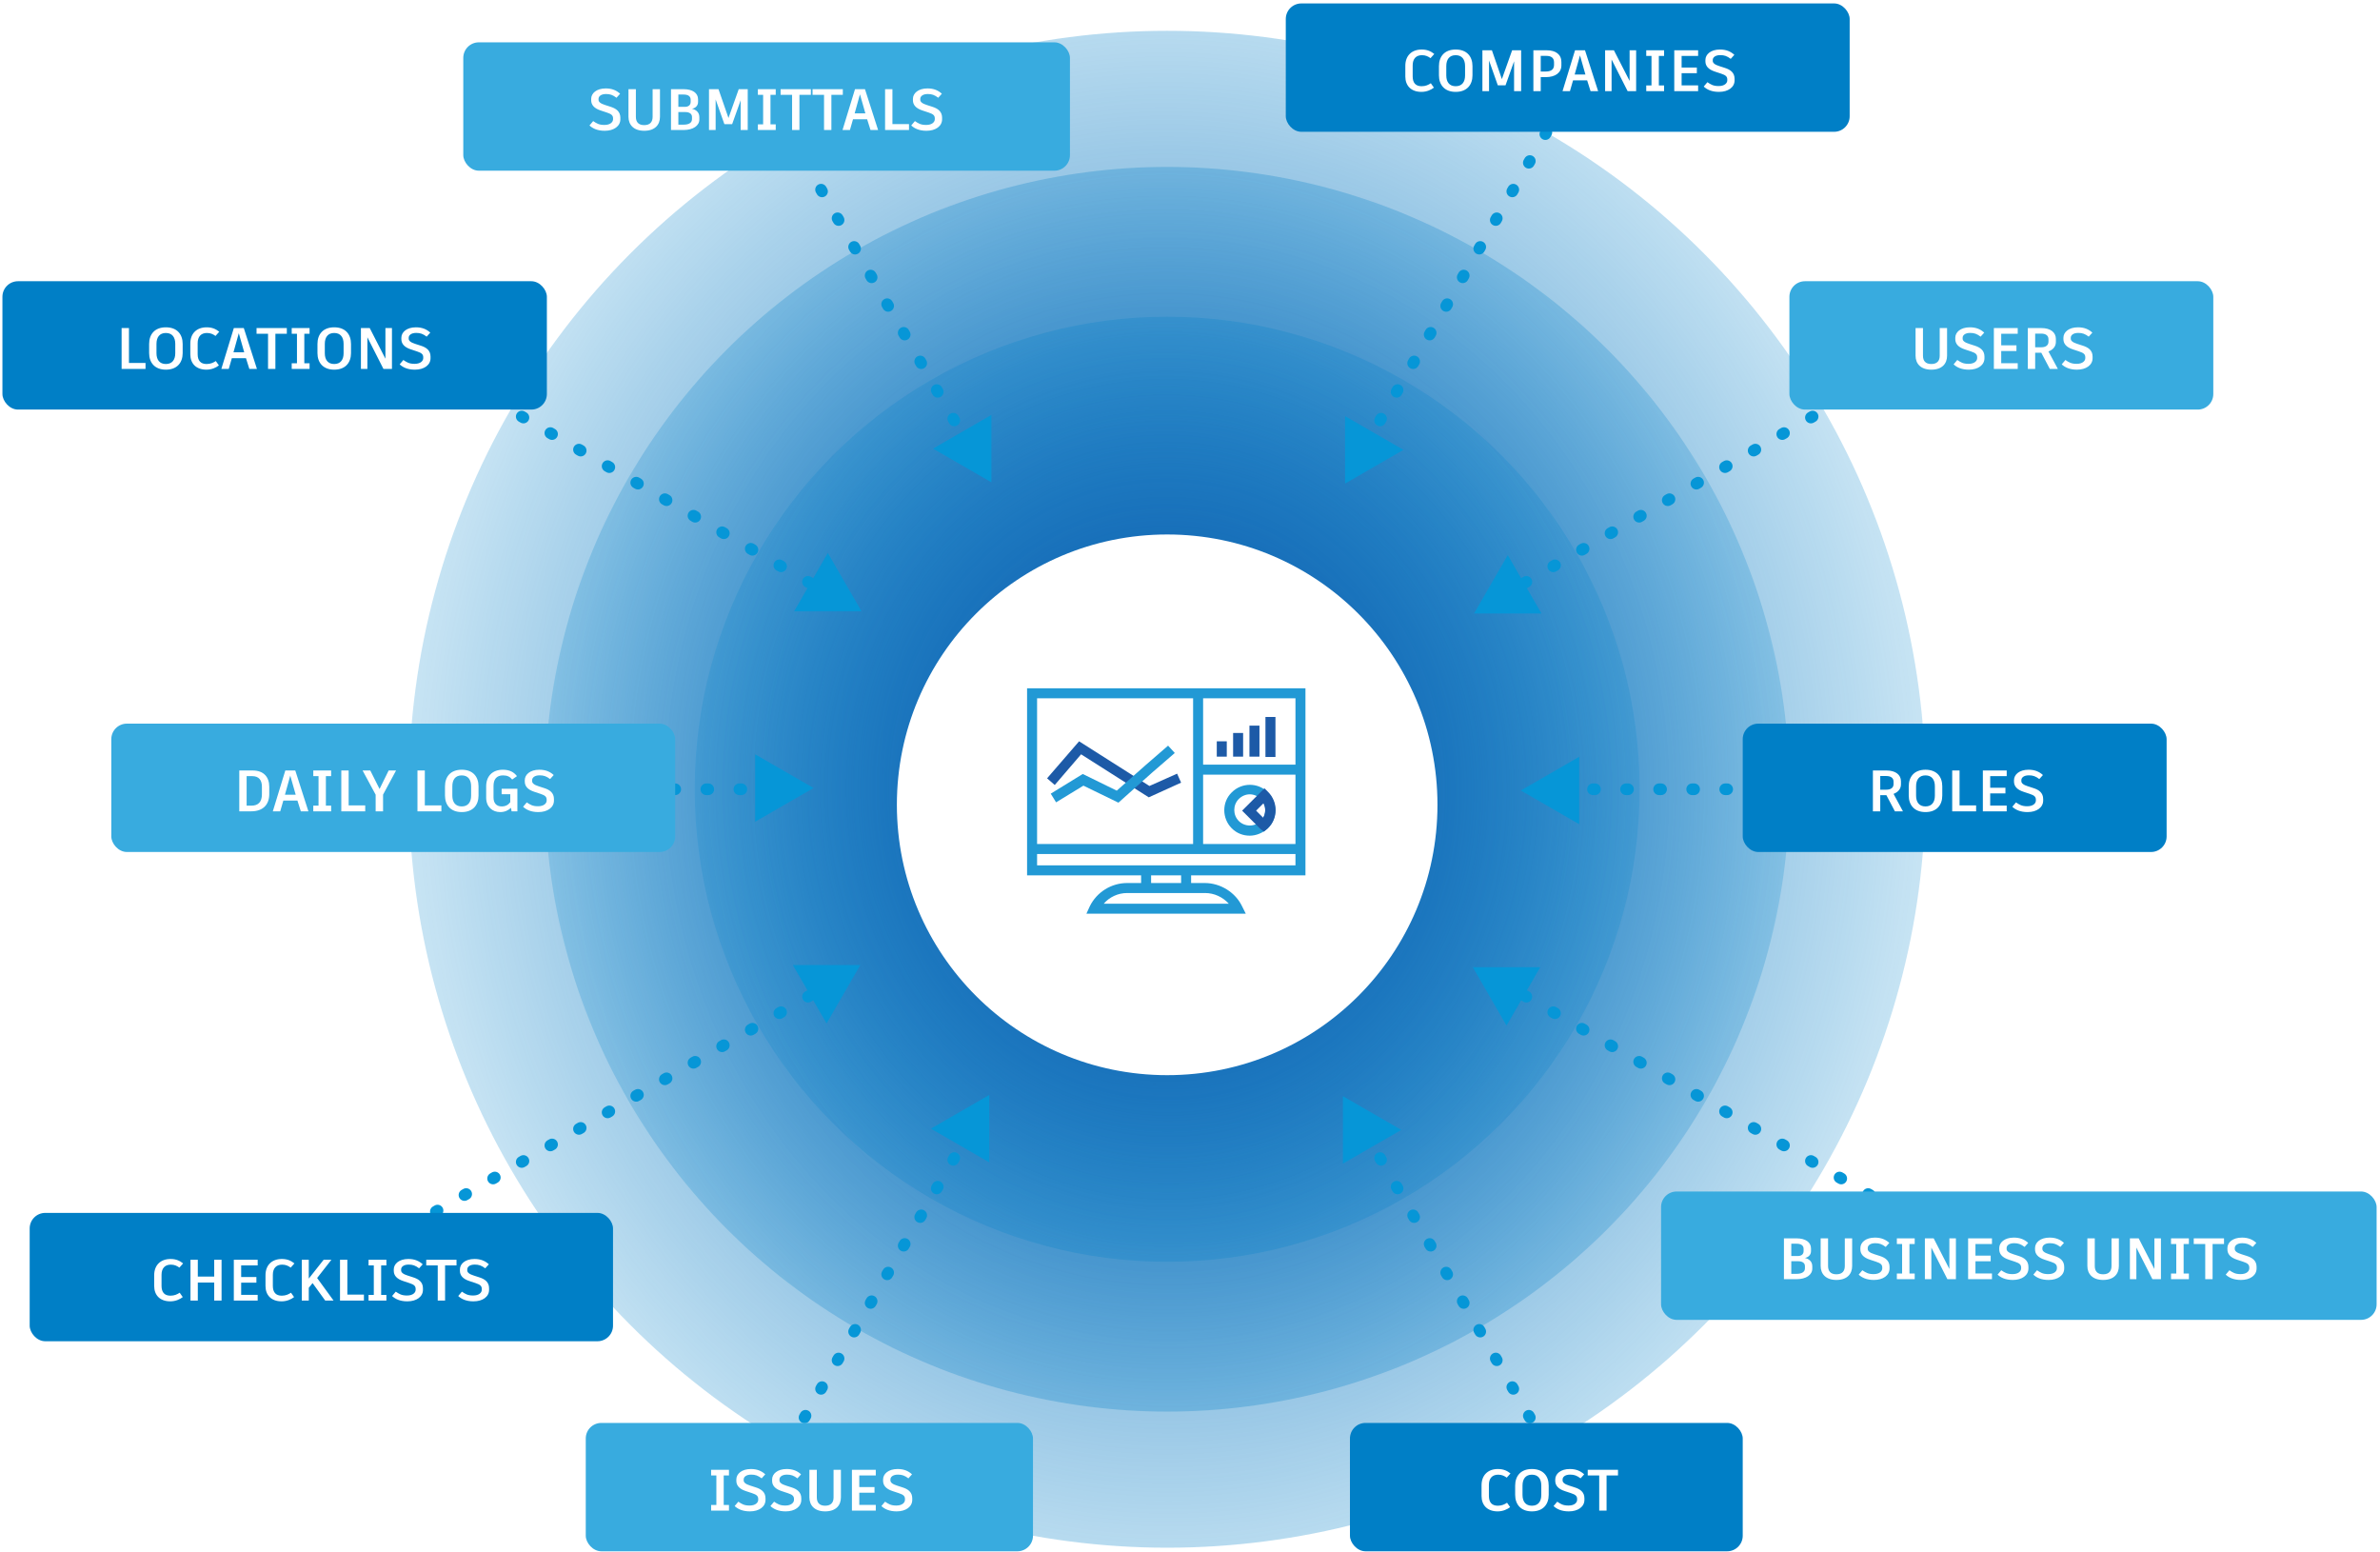 <svg width="612" height="399" viewBox="0 0 612 399" fill="none" xmlns="http://www.w3.org/2000/svg">
<circle cx="300.13" cy="202.921" r="195" fill="url(#paint0_radial)"/>
<circle cx="300.13" cy="202.921" r="160.003" fill="url(#paint1_radial)"/>
<circle cx="300.13" cy="202.921" r="121.494" fill="url(#paint2_radial)"/>
<path d="M495.13 202.921L403.13 202.921" stroke="#0696D7" stroke-width="3" stroke-linecap="round" stroke-dasharray="0.5 8"/>
<path d="M397.63 34.046L351.63 113.721" stroke="#0696D7" stroke-width="3" stroke-linecap="round" stroke-dasharray="0.5 8"/>
<path d="M397.63 371.796L351.63 292.122" stroke="#0696D7" stroke-width="3" stroke-linecap="round" stroke-dasharray="0.5 8"/>
<path d="M517.627 328.494L389.456 254.494" stroke="#0696D7" stroke-width="3" stroke-linecap="round" stroke-dasharray="0.5 8"/>
<path d="M517.627 77.349L388.59 151.849" stroke="#0696D7" stroke-width="3" stroke-linecap="round" stroke-dasharray="0.5 8"/>
<path d="M105.13 202.921L199.13 202.921" stroke="#0696D7" stroke-width="3" stroke-linecap="round" stroke-dasharray="0.5 8"/>
<path d="M202.63 371.796L248.63 292.121" stroke="#0696D7" stroke-width="3" stroke-linecap="round" stroke-dasharray="0.5 8"/>
<path d="M202.63 34.046L249.13 114.586" stroke="#0696D7" stroke-width="3" stroke-linecap="round" stroke-dasharray="0.5 8"/>
<path d="M82.633 77.348L212.537 152.348" stroke="#0696D7" stroke-width="3" stroke-linecap="round" stroke-dasharray="0.5 8"/>
<path d="M82.632 328.493L212.536 253.493" stroke="#0696D7" stroke-width="3" stroke-linecap="round" stroke-dasharray="0.5 8"/>
<path d="M221.22 248.112L212.549 263.13L203.879 248.112L221.22 248.112Z" fill="#0696D7"/>
<path d="M254.387 281.513L254.387 298.854L239.369 290.183L254.387 281.513Z" fill="#0696D7"/>
<path d="M345.321 281.831L360.339 290.502L345.321 299.173L345.321 281.831Z" fill="#0696D7"/>
<path d="M378.721 248.664L396.062 248.664L387.392 263.682L378.721 248.664Z" fill="#0696D7"/>
<path d="M391.063 203.24L406.081 194.569L406.081 211.911L391.063 203.24Z" fill="#0696D7"/>
<path d="M379.04 157.731L387.711 142.713L396.381 157.731L379.04 157.731Z" fill="#0696D7"/>
<path d="M345.873 124.33L345.873 106.989L360.891 115.659L345.873 124.33Z" fill="#0696D7"/>
<path d="M254.939 124.011L239.921 115.341L254.939 106.67L254.939 124.011Z" fill="#0696D7"/>
<path d="M221.539 157.179L204.198 157.179L212.868 142.161L221.539 157.179Z" fill="#0696D7"/>
<path d="M209.197 202.603L194.179 211.273L194.179 193.932L209.197 202.603Z" fill="#0696D7"/>
<rect x="427.13" y="306.339" width="184" height="33" rx="4" fill="#38ABDF"/>
<path d="M464.142 323.439C464.862 323.259 465.687 322.764 465.687 321.654V320.994C465.687 319.329 464.217 318.384 461.967 318.384H460.617H458.727V328.884H460.527H461.952C464.442 328.884 466.017 327.759 466.017 326.169V325.569C466.017 324.144 464.907 323.589 464.142 323.439ZM461.982 319.764C463.092 319.764 463.782 320.184 463.782 321.099V321.654C463.782 322.509 463.182 322.929 462.267 322.929H460.617V319.764H461.982ZM464.127 326.079C464.127 327.024 463.317 327.504 461.982 327.504H460.617V324.264H462.357C463.512 324.264 464.127 324.744 464.127 325.539V326.079ZM476.268 318.384H474.378V325.494C474.378 326.769 473.748 327.624 472.218 327.624C470.688 327.624 470.073 326.769 470.073 325.494V318.384H468.168V325.494C468.168 327.534 469.503 329.079 472.218 329.079C474.978 329.079 476.268 327.534 476.268 325.494V318.384ZM481.878 329.079C484.233 329.079 485.883 327.894 485.883 326.124V325.719C485.883 324.114 484.788 323.349 483.348 322.899L481.953 322.449C480.753 322.074 480.273 321.639 480.273 321.114V320.859C480.273 320.274 480.843 319.629 482.208 319.629C483.258 319.629 483.933 319.869 484.893 320.589L485.823 319.554C484.878 318.684 483.723 318.189 482.133 318.189C479.733 318.189 478.383 319.449 478.383 320.874V321.219C478.383 322.374 479.088 323.304 480.858 323.874L482.403 324.384C483.648 324.789 484.008 325.164 484.008 325.914V326.109C484.008 326.814 483.333 327.579 481.788 327.579C480.363 327.579 479.778 327.174 478.893 326.589L477.948 327.714C478.773 328.479 479.973 329.079 481.878 329.079ZM492.353 319.839V318.384H491.003H487.763V319.839H489.113V327.429H487.763V328.884H489.113H492.353V327.429H491.003V319.839H492.353ZM501.268 318.384V326.259L497.233 318.384H494.968V328.884H496.633V320.754L500.758 328.884H502.948V318.384H501.268ZM512.221 319.839V318.384H507.976H506.086V328.884H506.266H512.221V327.414H507.976V324.279H511.891V322.824H507.976V319.839H512.221ZM517.591 329.079C519.946 329.079 521.596 327.894 521.596 326.124V325.719C521.596 324.114 520.501 323.349 519.061 322.899L517.666 322.449C516.466 322.074 515.986 321.639 515.986 321.114V320.859C515.986 320.274 516.556 319.629 517.921 319.629C518.971 319.629 519.646 319.869 520.606 320.589L521.536 319.554C520.591 318.684 519.436 318.189 517.846 318.189C515.446 318.189 514.096 319.449 514.096 320.874V321.219C514.096 322.374 514.801 323.304 516.571 323.874L518.116 324.384C519.361 324.789 519.721 325.164 519.721 325.914V326.109C519.721 326.814 519.046 327.579 517.501 327.579C516.076 327.579 515.491 327.174 514.606 326.589L513.661 327.714C514.486 328.479 515.686 329.079 517.591 329.079ZM526.79 329.079C529.145 329.079 530.795 327.894 530.795 326.124V325.719C530.795 324.114 529.7 323.349 528.26 322.899L526.865 322.449C525.665 322.074 525.185 321.639 525.185 321.114V320.859C525.185 320.274 525.755 319.629 527.12 319.629C528.17 319.629 528.845 319.869 529.805 320.589L530.735 319.554C529.79 318.684 528.635 318.189 527.045 318.189C524.645 318.189 523.295 319.449 523.295 320.874V321.219C523.295 322.374 524 323.304 525.77 323.874L527.315 324.384C528.56 324.789 528.92 325.164 528.92 325.914V326.109C528.92 326.814 528.245 327.579 526.7 327.579C525.275 327.579 524.69 327.174 523.805 326.589L522.86 327.714C523.685 328.479 524.885 329.079 526.79 329.079ZM544.852 318.384H542.962V325.494C542.962 326.769 542.332 327.624 540.802 327.624C539.272 327.624 538.657 326.769 538.657 325.494V318.384H536.752V325.494C536.752 327.534 538.087 329.079 540.802 329.079C543.562 329.079 544.852 327.534 544.852 325.494V318.384ZM553.987 318.384V326.259L549.952 318.384H547.687V328.884H549.352V320.754L553.477 328.884H555.667V318.384H553.987ZM562.855 319.839V318.384H561.505H558.265V319.839H559.615V327.429H558.265V328.884H559.615H562.855V327.429H561.505V319.839H562.855ZM571.891 318.384H568.951H564.106V319.839H567.061V328.884H568.951V319.839H571.891V318.384ZM576.258 329.079C578.613 329.079 580.263 327.894 580.263 326.124V325.719C580.263 324.114 579.168 323.349 577.728 322.899L576.333 322.449C575.133 322.074 574.653 321.639 574.653 321.114V320.859C574.653 320.274 575.223 319.629 576.588 319.629C577.638 319.629 578.313 319.869 579.273 320.589L580.203 319.554C579.258 318.684 578.103 318.189 576.513 318.189C574.113 318.189 572.763 319.449 572.763 320.874V321.219C572.763 322.374 573.468 323.304 575.238 323.874L576.783 324.384C578.028 324.789 578.388 325.164 578.388 325.914V326.109C578.388 326.814 577.713 327.579 576.168 327.579C574.743 327.579 574.158 327.174 573.273 326.589L572.328 327.714C573.153 328.479 574.353 329.079 576.258 329.079Z" fill="white"/>
<g clip-path="url(#clip0)">
<rect x="330.63" y="0.884" width="145" height="33" rx="4" fill="#007FC6"/>
<path d="M365.51 23.623C366.89 23.623 368.015 23.083 368.72 22.528L367.925 21.403C367.325 21.808 366.59 22.168 365.555 22.168C364.025 22.168 363.26 21.298 363.26 19.648V16.813C363.26 15.133 364.115 14.188 365.645 14.188C366.605 14.188 367.25 14.518 367.85 14.953L368.81 13.873C368 13.228 367.07 12.733 365.585 12.733C362.96 12.733 361.37 14.353 361.37 16.918V19.678C361.37 22.048 362.87 23.623 365.51 23.623ZM374.318 12.733C371.438 12.733 370.013 14.533 370.013 17.008V19.363C370.013 21.808 371.453 23.623 374.318 23.623C377.213 23.623 378.638 21.808 378.638 19.363V17.008C378.638 14.533 377.213 12.733 374.318 12.733ZM374.318 14.188C375.953 14.188 376.733 15.298 376.733 16.993V19.393C376.733 21.043 375.968 22.168 374.318 22.168C372.668 22.168 371.903 21.043 371.903 19.393V16.993C371.903 15.298 372.683 14.188 374.318 14.188ZM388.824 12.928V12.958L386.199 20.338L383.634 12.928H381.189V23.428H382.899V15.568L385.149 21.928H387.144V21.913L389.334 15.763V23.428H391.149V12.928H388.824ZM397.764 12.928H396.189H394.299V23.428H396.189V19.828H397.509C399.909 19.828 401.499 18.718 401.499 16.798V15.928C401.499 13.993 400.029 12.928 397.764 12.928ZM399.609 16.693C399.609 17.893 398.799 18.388 397.449 18.388H396.189V14.368H397.674C398.859 14.368 399.609 14.878 399.609 16.018V16.693ZM408.997 23.428H410.947L407.572 12.928H405.007L401.797 23.428H403.702L404.497 20.668H408.127L408.997 23.428ZM406.282 14.248L407.677 19.153H404.917L406.282 14.248ZM419.042 12.928V20.803L415.007 12.928H412.742V23.428H414.407V15.298L418.532 23.428H420.722V12.928H419.042ZM427.91 14.383V12.928H426.56H423.32V14.383H424.67V21.973H423.32V23.428H424.67H427.91V21.973H426.56V14.383H427.91ZM436.66 14.383V12.928H432.415H430.525V23.428H430.705H436.66V21.958H432.415V18.823H436.33V17.368H432.415V14.383H436.66ZM442.03 23.623C444.385 23.623 446.035 22.438 446.035 20.668V20.263C446.035 18.658 444.94 17.893 443.5 17.443L442.105 16.993C440.905 16.618 440.425 16.183 440.425 15.658V15.403C440.425 14.818 440.995 14.173 442.36 14.173C443.41 14.173 444.085 14.413 445.045 15.133L445.975 14.098C445.03 13.228 443.875 12.733 442.285 12.733C439.885 12.733 438.535 13.993 438.535 15.418V15.763C438.535 16.918 439.24 17.848 441.01 18.418L442.555 18.928C443.8 19.333 444.16 19.708 444.16 20.458V20.653C444.16 21.358 443.485 22.123 441.94 22.123C440.515 22.123 439.93 21.718 439.045 21.133L438.1 22.258C438.925 23.023 440.125 23.623 442.03 23.623Z" fill="white"/>
</g>
<g clip-path="url(#clip1)">
<rect x="460.133" y="72.304" width="109" height="33" rx="4" fill="#38ABDF"/>
<path d="M500.674 84.349H498.784V91.459C498.784 92.734 498.154 93.588 496.624 93.588C495.094 93.588 494.479 92.734 494.479 91.459V84.349H492.574V91.459C492.574 93.499 493.909 95.043 496.624 95.043C499.384 95.043 500.674 93.499 500.674 91.459V84.349ZM506.285 95.043C508.64 95.043 510.29 93.859 510.29 92.088V91.683C510.29 90.079 509.195 89.314 507.755 88.864L506.36 88.413C505.16 88.038 504.68 87.603 504.68 87.079V86.823C504.68 86.239 505.25 85.594 506.615 85.594C507.665 85.594 508.34 85.834 509.3 86.553L510.23 85.519C509.285 84.648 508.13 84.153 506.54 84.153C504.14 84.153 502.79 85.413 502.79 86.838V87.183C502.79 88.338 503.495 89.269 505.265 89.838L506.81 90.349C508.055 90.754 508.415 91.129 508.415 91.879V92.073C508.415 92.778 507.74 93.543 506.195 93.543C504.77 93.543 504.185 93.138 503.3 92.553L502.355 93.678C503.18 94.444 504.38 95.043 506.285 95.043ZM518.844 85.803V84.349H514.599H512.709V94.849H512.889H518.844V93.379H514.599V90.243H518.514V88.788H514.599V85.803H518.844ZM527.095 94.849H529.165L526.75 90.364C527.92 89.913 528.655 89.073 528.655 87.903V87.124C528.655 85.398 527.185 84.349 524.98 84.349H523.33H521.44V94.849H523.33V90.694H524.905L527.095 94.849ZM523.33 85.773H524.905C526.03 85.773 526.75 86.269 526.75 87.213V87.859C526.75 88.773 526.045 89.284 524.92 89.284H523.33V85.773ZM534.088 95.043C536.443 95.043 538.093 93.859 538.093 92.088V91.683C538.093 90.079 536.998 89.314 535.558 88.864L534.163 88.413C532.963 88.038 532.483 87.603 532.483 87.079V86.823C532.483 86.239 533.053 85.594 534.418 85.594C535.468 85.594 536.143 85.834 537.103 86.553L538.033 85.519C537.088 84.648 535.933 84.153 534.343 84.153C531.943 84.153 530.593 85.413 530.593 86.838V87.183C530.593 88.338 531.298 89.269 533.068 89.838L534.613 90.349C535.858 90.754 536.218 91.129 536.218 91.879V92.073C536.218 92.778 535.543 93.543 533.998 93.543C532.573 93.543 531.988 93.138 531.103 92.553L530.158 93.678C530.983 94.444 532.183 95.043 534.088 95.043Z" fill="white"/>
</g>
<g clip-path="url(#clip2)">
<rect x="448.13" y="186.049" width="109" height="33" rx="4" fill="#007FC6"/>
<path d="M487.259 208.594H489.329L486.914 204.109C488.084 203.659 488.819 202.819 488.819 201.649V200.869C488.819 199.144 487.349 198.094 485.144 198.094H483.494H481.604V208.594H483.494V204.439H485.069L487.259 208.594ZM483.494 199.519H485.069C486.194 199.519 486.914 200.014 486.914 200.959V201.604C486.914 202.519 486.209 203.029 485.084 203.029H483.494V199.519ZM495.124 197.899C492.244 197.899 490.819 199.699 490.819 202.174V204.529C490.819 206.974 492.259 208.789 495.124 208.789C498.019 208.789 499.444 206.974 499.444 204.529V202.174C499.444 199.699 498.019 197.899 495.124 197.899ZM495.124 199.354C496.759 199.354 497.539 200.464 497.539 202.159V204.559C497.539 206.209 496.774 207.334 495.124 207.334C493.474 207.334 492.709 206.209 492.709 204.559V202.159C492.709 200.464 493.489 199.354 495.124 199.354ZM503.885 207.064V198.094H501.995V208.594H502.055H508.145V207.064H503.885ZM516.011 199.549V198.094H511.766H509.876V208.594H510.056H516.011V207.124H511.766V203.989H515.681V202.534H511.766V199.549H516.011ZM521.381 208.789C523.736 208.789 525.386 207.604 525.386 205.834V205.429C525.386 203.824 524.291 203.059 522.851 202.609L521.456 202.159C520.256 201.784 519.776 201.349 519.776 200.824V200.569C519.776 199.984 520.346 199.339 521.711 199.339C522.761 199.339 523.436 199.579 524.396 200.299L525.326 199.264C524.381 198.394 523.226 197.899 521.636 197.899C519.236 197.899 517.886 199.159 517.886 200.584V200.929C517.886 202.084 518.591 203.014 520.361 203.584L521.906 204.094C523.151 204.499 523.511 204.874 523.511 205.624V205.819C523.511 206.524 522.836 207.289 521.291 207.289C519.866 207.289 519.281 206.884 518.396 206.299L517.451 207.424C518.276 208.189 519.476 208.789 521.381 208.789Z" fill="white"/>
</g>
<g clip-path="url(#clip3)">
<rect x="150.624" y="365.839" width="115" height="33" rx="4" fill="#38ABDF"/>
<path d="M187.449 379.339V377.884H186.099H182.859V379.339H184.209V386.929H182.859V388.384H184.209H187.449V386.929H186.099V379.339H187.449ZM192.839 388.579C195.194 388.579 196.844 387.394 196.844 385.624V385.219C196.844 383.614 195.749 382.849 194.309 382.399L192.914 381.949C191.714 381.574 191.234 381.139 191.234 380.614V380.359C191.234 379.774 191.804 379.129 193.169 379.129C194.219 379.129 194.894 379.369 195.854 380.089L196.784 379.054C195.839 378.184 194.684 377.689 193.094 377.689C190.694 377.689 189.344 378.949 189.344 380.374V380.719C189.344 381.874 190.049 382.804 191.819 383.374L193.364 383.884C194.609 384.289 194.969 384.664 194.969 385.414V385.609C194.969 386.314 194.294 387.079 192.749 387.079C191.324 387.079 190.739 386.674 189.854 386.089L188.909 387.214C189.734 387.979 190.934 388.579 192.839 388.579ZM202.038 388.579C204.393 388.579 206.043 387.394 206.043 385.624V385.219C206.043 383.614 204.948 382.849 203.508 382.399L202.113 381.949C200.913 381.574 200.433 381.139 200.433 380.614V380.359C200.433 379.774 201.003 379.129 202.368 379.129C203.418 379.129 204.093 379.369 205.053 380.089L205.983 379.054C205.038 378.184 203.883 377.689 202.293 377.689C199.893 377.689 198.543 378.949 198.543 380.374V380.719C198.543 381.874 199.248 382.804 201.018 383.374L202.563 383.884C203.808 384.289 204.168 384.664 204.168 385.414V385.609C204.168 386.314 203.493 387.079 201.948 387.079C200.523 387.079 199.938 386.674 199.053 386.089L198.108 387.214C198.933 387.979 200.133 388.579 202.038 388.579ZM216.233 377.884H214.343V384.994C214.343 386.269 213.713 387.124 212.183 387.124C210.653 387.124 210.038 386.269 210.038 384.994V377.884H208.133V384.994C208.133 387.034 209.468 388.579 212.183 388.579C214.943 388.579 216.233 387.034 216.233 384.994V377.884ZM225.203 379.339V377.884H220.958H219.068V388.384H219.248H225.203V386.914H220.958V383.779H224.873V382.324H220.958V379.339H225.203ZM230.574 388.579C232.929 388.579 234.579 387.394 234.579 385.624V385.219C234.579 383.614 233.484 382.849 232.044 382.399L230.649 381.949C229.449 381.574 228.969 381.139 228.969 380.614V380.359C228.969 379.774 229.539 379.129 230.904 379.129C231.954 379.129 232.629 379.369 233.589 380.089L234.519 379.054C233.574 378.184 232.419 377.689 230.829 377.689C228.429 377.689 227.079 378.949 227.079 380.374V380.719C227.079 381.874 227.784 382.804 229.554 383.374L231.099 383.884C232.344 384.289 232.704 384.664 232.704 385.414V385.609C232.704 386.314 232.029 387.079 230.484 387.079C229.059 387.079 228.474 386.674 227.589 386.089L226.644 387.214C227.469 387.979 228.669 388.579 230.574 388.579Z" fill="white"/>
</g>
<g clip-path="url(#clip4)">
<rect x="7.632" y="311.839" width="150" height="33" rx="4" fill="#007FC6"/>
<path d="M43.788 334.579C45.168 334.579 46.293 334.039 46.998 333.484L46.203 332.359C45.603 332.764 44.868 333.124 43.833 333.124C42.303 333.124 41.538 332.254 41.538 330.604V327.769C41.538 326.089 42.393 325.144 43.923 325.144C44.883 325.144 45.528 325.474 46.128 325.909L47.088 324.829C46.278 324.184 45.348 323.689 43.863 323.689C41.238 323.689 39.648 325.309 39.648 327.874V330.634C39.648 333.004 41.148 334.579 43.788 334.579ZM56.973 323.884H55.083V328.219H50.868V323.884H48.978V334.384H50.868V329.749H55.083V334.384H56.973V323.884ZM66.26 325.339V323.884H62.015H60.125V334.384H60.305H66.26V332.914H62.015V329.779H65.93V328.324H62.015V325.339H66.26ZM72.411 334.579C73.791 334.579 74.916 334.039 75.621 333.484L74.826 332.359C74.226 332.764 73.491 333.124 72.456 333.124C70.926 333.124 70.161 332.254 70.161 330.604V327.769C70.161 326.089 71.016 325.144 72.546 325.144C73.506 325.144 74.151 325.474 74.751 325.909L75.711 324.829C74.901 324.184 73.971 323.689 72.486 323.689C69.861 323.689 68.271 325.309 68.271 327.874V330.634C68.271 333.004 69.771 334.579 72.411 334.579ZM83.631 334.384H85.776L81.546 328.579L85.221 323.884H83.226L79.401 328.729V323.884H77.601V334.384H79.401V331.099L80.376 329.884L83.631 334.384ZM89.32 332.854V323.884H87.43V334.384H87.49H93.58V332.854H89.32ZM99.361 325.339V323.884H98.011H94.771V325.339H96.121V332.929H94.771V334.384H96.121H99.361V332.929H98.011V325.339H99.361ZM104.751 334.579C107.106 334.579 108.756 333.394 108.756 331.624V331.219C108.756 329.614 107.661 328.849 106.221 328.399L104.826 327.949C103.626 327.574 103.146 327.139 103.146 326.614V326.359C103.146 325.774 103.716 325.129 105.081 325.129C106.131 325.129 106.806 325.369 107.766 326.089L108.696 325.054C107.751 324.184 106.596 323.689 105.006 323.689C102.606 323.689 101.256 324.949 101.256 326.374V326.719C101.256 327.874 101.961 328.804 103.731 329.374L105.276 329.884C106.521 330.289 106.881 330.664 106.881 331.414V331.609C106.881 332.314 106.206 333.079 104.661 333.079C103.236 333.079 102.651 332.674 101.766 332.089L100.821 333.214C101.646 333.979 102.846 334.579 104.751 334.579ZM117.39 323.884H114.45H109.605V325.339H112.56V334.384H114.45V325.339H117.39V323.884ZM121.758 334.579C124.113 334.579 125.763 333.394 125.763 331.624V331.219C125.763 329.614 124.668 328.849 123.228 328.399L121.833 327.949C120.633 327.574 120.153 327.139 120.153 326.614V326.359C120.153 325.774 120.723 325.129 122.088 325.129C123.138 325.129 123.813 325.369 124.773 326.089L125.703 325.054C124.758 324.184 123.603 323.689 122.013 323.689C119.613 323.689 118.263 324.949 118.263 326.374V326.719C118.263 327.874 118.968 328.804 120.738 329.374L122.283 329.884C123.528 330.289 123.888 330.664 123.888 331.414V331.609C123.888 332.314 123.213 333.079 121.668 333.079C120.243 333.079 119.658 332.674 118.773 332.089L117.828 333.214C118.653 333.979 119.853 334.579 121.758 334.579Z" fill="white"/>
</g>
<g clip-path="url(#clip5)">
<rect x="28.621" y="186.049" width="145" height="33" rx="4" fill="#38ABDF"/>
<path d="M64.964 198.094H63.419H61.529V208.594H62.804H64.589C67.619 208.594 69.239 206.884 69.239 204.154V202.294C69.239 199.774 67.814 198.094 64.964 198.094ZM67.349 204.184C67.349 206.179 66.434 207.139 64.604 207.139H63.419V199.549H64.874C66.539 199.549 67.349 200.539 67.349 202.249V204.184ZM77.354 208.594H79.304L75.929 198.094H73.364L70.154 208.594H72.059L72.854 205.834H76.484L77.354 208.594ZM74.639 199.414L76.034 204.319H73.274L74.639 199.414ZM85.149 199.549V198.094H83.799H80.559V199.549H81.909V207.139H80.559V208.594H81.909H85.149V207.139H83.799V199.549H85.149ZM89.654 207.064V198.094H87.764V208.594H87.824H93.914V207.064H89.654ZM101.846 198.094H99.941L97.601 202.849L95.216 198.094H93.236L96.596 204.319V208.594H98.501V204.304L101.846 198.094ZM109.239 207.064V198.094H107.349V208.594H107.409H113.499V207.064H109.239ZM118.73 197.899C115.85 197.899 114.425 199.699 114.425 202.174V204.529C114.425 206.974 115.865 208.789 118.73 208.789C121.625 208.789 123.05 206.974 123.05 204.529V202.174C123.05 199.699 121.625 197.899 118.73 197.899ZM118.73 199.354C120.365 199.354 121.145 200.464 121.145 202.159V204.559C121.145 206.209 120.38 207.334 118.73 207.334C117.08 207.334 116.315 206.209 116.315 204.559V202.159C116.315 200.464 117.095 199.354 118.73 199.354ZM128.991 202.789V204.199H131.211V206.239C130.746 206.899 130.026 207.334 129.036 207.334C127.626 207.334 126.906 206.464 126.906 205.039V202.069C126.906 200.344 127.701 199.354 129.351 199.354C130.461 199.354 131.121 199.699 131.706 200.419L132.936 199.549C132.156 198.529 131.046 197.899 129.306 197.899C126.606 197.899 125.016 199.579 125.016 202.159V205.084C125.016 207.439 126.606 208.789 128.631 208.789C129.831 208.789 130.746 208.324 131.391 207.694L131.556 208.594H133.041V202.789H128.991ZM138.439 208.789C140.794 208.789 142.444 207.604 142.444 205.834V205.429C142.444 203.824 141.349 203.059 139.909 202.609L138.514 202.159C137.314 201.784 136.834 201.349 136.834 200.824V200.569C136.834 199.984 137.404 199.339 138.769 199.339C139.819 199.339 140.494 199.579 141.454 200.299L142.384 199.264C141.439 198.394 140.284 197.899 138.694 197.899C136.294 197.899 134.944 199.159 134.944 200.584V200.929C134.944 202.084 135.649 203.014 137.419 203.584L138.964 204.094C140.209 204.499 140.569 204.874 140.569 205.624V205.819C140.569 206.524 139.894 207.289 138.349 207.289C136.924 207.289 136.339 206.884 135.454 206.299L134.509 207.424C135.334 208.189 136.534 208.789 138.439 208.789Z" fill="white"/>
</g>
<g clip-path="url(#clip6)">
<rect x="0.624" y="72.304" width="140" height="33" rx="4" fill="#007FC6"/>
<path d="M33.161 93.319V84.349H31.271V94.849H31.331H37.421V93.319H33.161ZM42.652 84.153C39.772 84.153 38.347 85.954 38.347 88.428V90.784C38.347 93.228 39.787 95.043 42.652 95.043C45.547 95.043 46.972 93.228 46.972 90.784V88.428C46.972 85.954 45.547 84.153 42.652 84.153ZM42.652 85.609C44.287 85.609 45.067 86.719 45.067 88.413V90.814C45.067 92.463 44.302 93.588 42.652 93.588C41.002 93.588 40.237 92.463 40.237 90.814V88.413C40.237 86.719 41.017 85.609 42.652 85.609ZM53.078 95.043C54.458 95.043 55.583 94.504 56.288 93.948L55.493 92.823C54.893 93.228 54.158 93.588 53.123 93.588C51.593 93.588 50.828 92.719 50.828 91.069V88.234C50.828 86.553 51.683 85.609 53.213 85.609C54.173 85.609 54.818 85.939 55.418 86.374L56.378 85.293C55.568 84.648 54.638 84.153 53.153 84.153C50.528 84.153 48.938 85.773 48.938 88.338V91.099C48.938 93.469 50.438 95.043 53.078 95.043ZM64.118 94.849H66.068L62.693 84.349H60.128L56.918 94.849H58.823L59.618 92.088H63.248L64.118 94.849ZM61.403 85.668L62.798 90.573H60.038L61.403 85.668ZM73.755 84.349H70.815H65.97V85.803H68.925V94.849H70.815V85.803H73.755V84.349ZM79.603 85.803V84.349H78.253H75.013V85.803H76.363V93.394H75.013V94.849H76.363H79.603V93.394H78.253V85.803H79.603ZM85.938 84.153C83.058 84.153 81.633 85.954 81.633 88.428V90.784C81.633 93.228 83.073 95.043 85.938 95.043C88.833 95.043 90.258 93.228 90.258 90.784V88.428C90.258 85.954 88.833 84.153 85.938 84.153ZM85.938 85.609C87.573 85.609 88.353 86.719 88.353 88.413V90.814C88.353 92.463 87.588 93.588 85.938 93.588C84.288 93.588 83.523 92.463 83.523 90.814V88.413C83.523 86.719 84.303 85.609 85.938 85.609ZM99.109 84.349V92.224L95.074 84.349H92.809V94.849H94.474V86.719L98.599 94.849H100.789V84.349H99.109ZM106.702 95.043C109.057 95.043 110.707 93.859 110.707 92.088V91.683C110.707 90.079 109.612 89.314 108.172 88.864L106.777 88.413C105.577 88.038 105.097 87.603 105.097 87.079V86.823C105.097 86.239 105.667 85.594 107.032 85.594C108.082 85.594 108.757 85.834 109.717 86.553L110.647 85.519C109.702 84.648 108.547 84.153 106.957 84.153C104.557 84.153 103.207 85.413 103.207 86.838V87.183C103.207 88.338 103.912 89.269 105.682 89.838L107.227 90.349C108.472 90.754 108.832 91.129 108.832 91.879V92.073C108.832 92.778 108.157 93.543 106.612 93.543C105.187 93.543 104.602 93.138 103.717 92.553L102.772 93.678C103.597 94.444 104.797 95.043 106.702 95.043Z" fill="white"/>
</g>
<rect x="119.13" y="10.884" width="156" height="33" rx="4" fill="#38ABDF"/>
<path d="M155.513 33.623C157.868 33.623 159.518 32.438 159.518 30.668V30.263C159.518 28.658 158.423 27.893 156.983 27.443L155.588 26.993C154.388 26.618 153.908 26.183 153.908 25.658V25.403C153.908 24.818 154.478 24.173 155.843 24.173C156.893 24.173 157.568 24.413 158.528 25.133L159.458 24.098C158.513 23.228 157.358 22.733 155.768 22.733C153.368 22.733 152.018 23.993 152.018 25.418V25.763C152.018 26.918 152.723 27.848 154.493 28.418L156.038 28.928C157.283 29.333 157.643 29.708 157.643 30.458V30.653C157.643 31.358 156.968 32.123 155.423 32.123C153.998 32.123 153.413 31.718 152.528 31.133L151.583 32.258C152.408 33.023 153.608 33.623 155.513 33.623ZM169.707 22.928H167.817V30.038C167.817 31.313 167.187 32.168 165.657 32.168C164.127 32.168 163.512 31.313 163.512 30.038V22.928H161.607V30.038C161.607 32.078 162.942 33.623 165.657 33.623C168.417 33.623 169.707 32.078 169.707 30.038V22.928ZM177.958 27.983C178.678 27.803 179.503 27.308 179.503 26.198V25.538C179.503 23.873 178.033 22.928 175.783 22.928H174.433H172.543V33.428H174.343H175.768C178.258 33.428 179.833 32.303 179.833 30.713V30.113C179.833 28.688 178.723 28.133 177.958 27.983ZM175.798 24.308C176.908 24.308 177.598 24.728 177.598 25.643V26.198C177.598 27.053 176.998 27.473 176.083 27.473H174.433V24.308H175.798ZM177.943 30.623C177.943 31.568 177.133 32.048 175.798 32.048H174.433V28.808H176.173C177.328 28.808 177.943 29.288 177.943 30.083V30.623ZM189.948 22.928V22.958L187.323 30.338L184.758 22.928H182.313V33.428H184.023V25.568L186.273 31.928H188.268V31.913L190.458 25.763V33.428H192.273V22.928H189.948ZM199.474 24.383V22.928H198.124H194.884V24.383H196.234V31.973H194.884V33.428H196.234H199.474V31.973H198.124V24.383H199.474ZM208.509 22.928H205.569H200.724V24.383H203.679V33.428H205.569V24.383H208.509V22.928ZM216.726 22.928H213.786H208.941V24.383H211.896V33.428H213.786V24.383H216.726V22.928ZM223.847 33.428H225.797L222.422 22.928H219.857L216.647 33.428H218.552L219.347 30.668H222.977L223.847 33.428ZM221.132 24.248L222.527 29.153H219.767L221.132 24.248ZM229.482 31.898V22.928H227.592V33.428H227.652H233.742V31.898H229.482ZM238.247 33.623C240.602 33.623 242.252 32.438 242.252 30.668V30.263C242.252 28.658 241.157 27.893 239.717 27.443L238.322 26.993C237.122 26.618 236.642 26.183 236.642 25.658V25.403C236.642 24.818 237.212 24.173 238.577 24.173C239.627 24.173 240.302 24.413 241.262 25.133L242.192 24.098C241.247 23.228 240.092 22.733 238.502 22.733C236.102 22.733 234.752 23.993 234.752 25.418V25.763C234.752 26.918 235.457 27.848 237.227 28.418L238.772 28.928C240.017 29.333 240.377 29.708 240.377 30.458V30.653C240.377 31.358 239.702 32.123 238.157 32.123C236.732 32.123 236.147 31.718 235.262 31.133L234.317 32.258C235.142 33.023 236.342 33.623 238.247 33.623Z" fill="white"/>
<g clip-path="url(#clip7)">
<rect x="347.13" y="365.839" width="101" height="33" rx="4" fill="#007FC6"/>
<path d="M385.11 388.579C386.49 388.579 387.615 388.039 388.32 387.484L387.525 386.359C386.925 386.764 386.19 387.124 385.155 387.124C383.625 387.124 382.86 386.254 382.86 384.604V381.769C382.86 380.089 383.715 379.144 385.245 379.144C386.205 379.144 386.85 379.474 387.45 379.909L388.41 378.829C387.6 378.184 386.67 377.689 385.185 377.689C382.56 377.689 380.97 379.309 380.97 381.874V384.634C380.97 387.004 382.47 388.579 385.11 388.579ZM393.918 377.689C391.038 377.689 389.613 379.489 389.613 381.964V384.319C389.613 386.764 391.053 388.579 393.918 388.579C396.813 388.579 398.238 386.764 398.238 384.319V381.964C398.238 379.489 396.813 377.689 393.918 377.689ZM393.918 379.144C395.553 379.144 396.333 380.254 396.333 381.949V384.349C396.333 385.999 395.568 387.124 393.918 387.124C392.268 387.124 391.503 385.999 391.503 384.349V381.949C391.503 380.254 392.283 379.144 393.918 379.144ZM403.417 388.579C405.772 388.579 407.422 387.394 407.422 385.624V385.219C407.422 383.614 406.327 382.849 404.887 382.399L403.492 381.949C402.292 381.574 401.812 381.139 401.812 380.614V380.359C401.812 379.774 402.382 379.129 403.747 379.129C404.797 379.129 405.472 379.369 406.432 380.089L407.362 379.054C406.417 378.184 405.262 377.689 403.672 377.689C401.272 377.689 399.922 378.949 399.922 380.374V380.719C399.922 381.874 400.627 382.804 402.397 383.374L403.942 383.884C405.187 384.289 405.547 384.664 405.547 385.414V385.609C405.547 386.314 404.872 387.079 403.327 387.079C401.902 387.079 401.317 386.674 400.432 386.089L399.487 387.214C400.312 387.979 401.512 388.579 403.417 388.579ZM416.057 377.884H413.117H408.272V379.339H411.227V388.384H413.117V379.339H416.057V377.884Z" fill="white"/>
</g>
<g filter="url(#filter0_d)">
<circle cx="300.13" cy="202.921" r="69.506" fill="white"/>
</g>
<path d="M335.604 225.055H264.106V176.961H335.69V225.055H335.604ZM266.678 222.484H333.118V179.533H266.678V222.484Z" fill="#2299D5"/>
<path d="M320.344 234.914H279.366L280.223 233.028C282.023 229.342 285.795 227.027 289.825 227.027H309.8C313.829 227.027 317.687 229.428 319.401 233.028L320.344 234.914ZM283.824 232.342H315.972C314.429 230.628 312.2 229.599 309.885 229.599H289.825C287.51 229.599 285.281 230.628 283.824 232.342Z" fill="#2299D5"/>
<path d="M334.404 216.997H265.392V219.569H334.404V216.997Z" fill="#2299D5"/>
<path d="M295.997 223.77H293.425V228.313H295.997V223.77Z" fill="#2299D5"/>
<path d="M306.285 223.77H303.713V228.313H306.285V223.77Z" fill="#2299D5"/>
<path d="M315.458 190.592H312.886V194.536H315.458V190.592Z" fill="#1D5AA7"/>
<path d="M319.659 188.449H317.087V194.536H319.659V188.449Z" fill="#1D5AA7"/>
<path d="M323.859 186.563H321.287V194.536H323.859V186.563Z" fill="#1D5AA7"/>
<path d="M327.974 184.334H325.402V194.622H327.974V184.334Z" fill="#1D5AA7"/>
<path d="M321.373 214.854C319.658 214.854 318.03 214.254 316.744 212.968C314.172 210.396 314.172 206.195 316.744 203.709C319.315 201.137 323.516 201.137 326.002 203.709C328.574 206.281 328.574 210.481 326.002 212.968C324.716 214.168 323.002 214.854 321.373 214.854ZM321.373 204.223C320.344 204.223 319.315 204.652 318.544 205.423C317.001 206.967 317.001 209.538 318.544 211.082C320.087 212.625 322.659 212.625 324.202 211.082C325.745 209.538 325.745 206.967 324.202 205.423C323.43 204.652 322.402 204.223 321.373 204.223Z" fill="#2299D5"/>
<path d="M324.974 213.825L324.031 213.053L319.401 208.424L325.145 202.68L326.088 203.623C328.66 206.195 328.66 210.396 326.088 212.882C326.003 212.968 326.003 212.968 325.917 213.053L324.974 213.825ZM323.002 208.424L324.802 210.224C325.488 209.11 325.488 207.652 324.888 206.538L323.002 208.424Z" fill="#1D5AA7"/>
<path d="M295.397 204.995L277.994 193.936L271.222 201.823L269.25 200.108L277.48 190.592L295.569 202.08L302.684 198.908L303.713 201.223L295.397 204.995Z" fill="#1D5AA7"/>
<path d="M287.596 206.366L278.594 201.994L271.564 206.281L270.193 204.052L278.423 198.994L287.167 203.28L294.625 196.679L300.369 191.707L302.084 193.593L296.34 198.565L287.596 206.366Z" fill="#2299D5"/>
<path d="M309.371 178.247H306.799V218.283H309.371V178.247Z" fill="#2299D5"/>
<path d="M334.318 196.593H308.085V199.165H334.318V196.593Z" fill="#2299D5"/>
<defs>
<filter id="filter0_d" x="210.624" y="117.415" width="179.012" height="179.012" filterUnits="userSpaceOnUse" color-interpolation-filters="sRGB">
<feFlood flood-opacity="0" result="BackgroundImageFix"/>
<feColorMatrix in="SourceAlpha" type="matrix" values="0 0 0 0 0 0 0 0 0 0 0 0 0 0 0 0 0 0 127 0"/>
<feOffset dy="4"/>
<feGaussianBlur stdDeviation="10"/>
<feColorMatrix type="matrix" values="0 0 0 0 0 0 0 0 0 0 0 0 0 0 0 0 0 0 0.13 0"/>
<feBlend mode="normal" in2="BackgroundImageFix" result="effect1_dropShadow"/>
<feBlend mode="normal" in="SourceGraphic" in2="effect1_dropShadow" result="shape"/>
</filter>
<radialGradient id="paint0_radial" cx="0" cy="0" r="1" gradientUnits="userSpaceOnUse" gradientTransform="translate(300.13 202.922) rotate(88.222) scale(387.668 352.903)">
<stop stop-color="#1856A8"/>
<stop offset="0.708" stop-color="#0696D7" stop-opacity="0"/>
</radialGradient>
<radialGradient id="paint1_radial" cx="0" cy="0" r="1" gradientUnits="userSpaceOnUse" gradientTransform="translate(300.13 202.922) rotate(88.222) scale(318.093 289.567)">
<stop stop-color="#1856A8"/>
<stop offset="0.708" stop-color="#0696D7" stop-opacity="0"/>
</radialGradient>
<radialGradient id="paint2_radial" cx="0" cy="0" r="1" gradientUnits="userSpaceOnUse" gradientTransform="translate(300.13 202.921) rotate(88.222) scale(241.534 219.874)">
<stop stop-color="#1856A8"/>
<stop offset="0.708" stop-color="#0696D7" stop-opacity="0"/>
</radialGradient>
<clipPath id="clip0">
<rect x="330.63" y="0.884" width="145" height="33" rx="4" fill="white"/>
</clipPath>
<clipPath id="clip1">
<rect x="460.133" y="72.304" width="109" height="33" rx="4" fill="white"/>
</clipPath>
<clipPath id="clip2">
<rect x="448.13" y="186.049" width="109" height="33" rx="4" fill="white"/>
</clipPath>
<clipPath id="clip3">
<rect x="150.624" y="365.839" width="115" height="33" rx="4" fill="white"/>
</clipPath>
<clipPath id="clip4">
<rect x="7.632" y="311.839" width="150" height="33" rx="4" fill="white"/>
</clipPath>
<clipPath id="clip5">
<rect x="28.621" y="186.049" width="145" height="33" rx="4" fill="white"/>
</clipPath>
<clipPath id="clip6">
<rect x="0.624" y="72.304" width="140" height="33" rx="4" fill="white"/>
</clipPath>
<clipPath id="clip7">
<rect x="347.13" y="365.839" width="101" height="33" rx="4" fill="white"/>
</clipPath>
</defs>
</svg>
